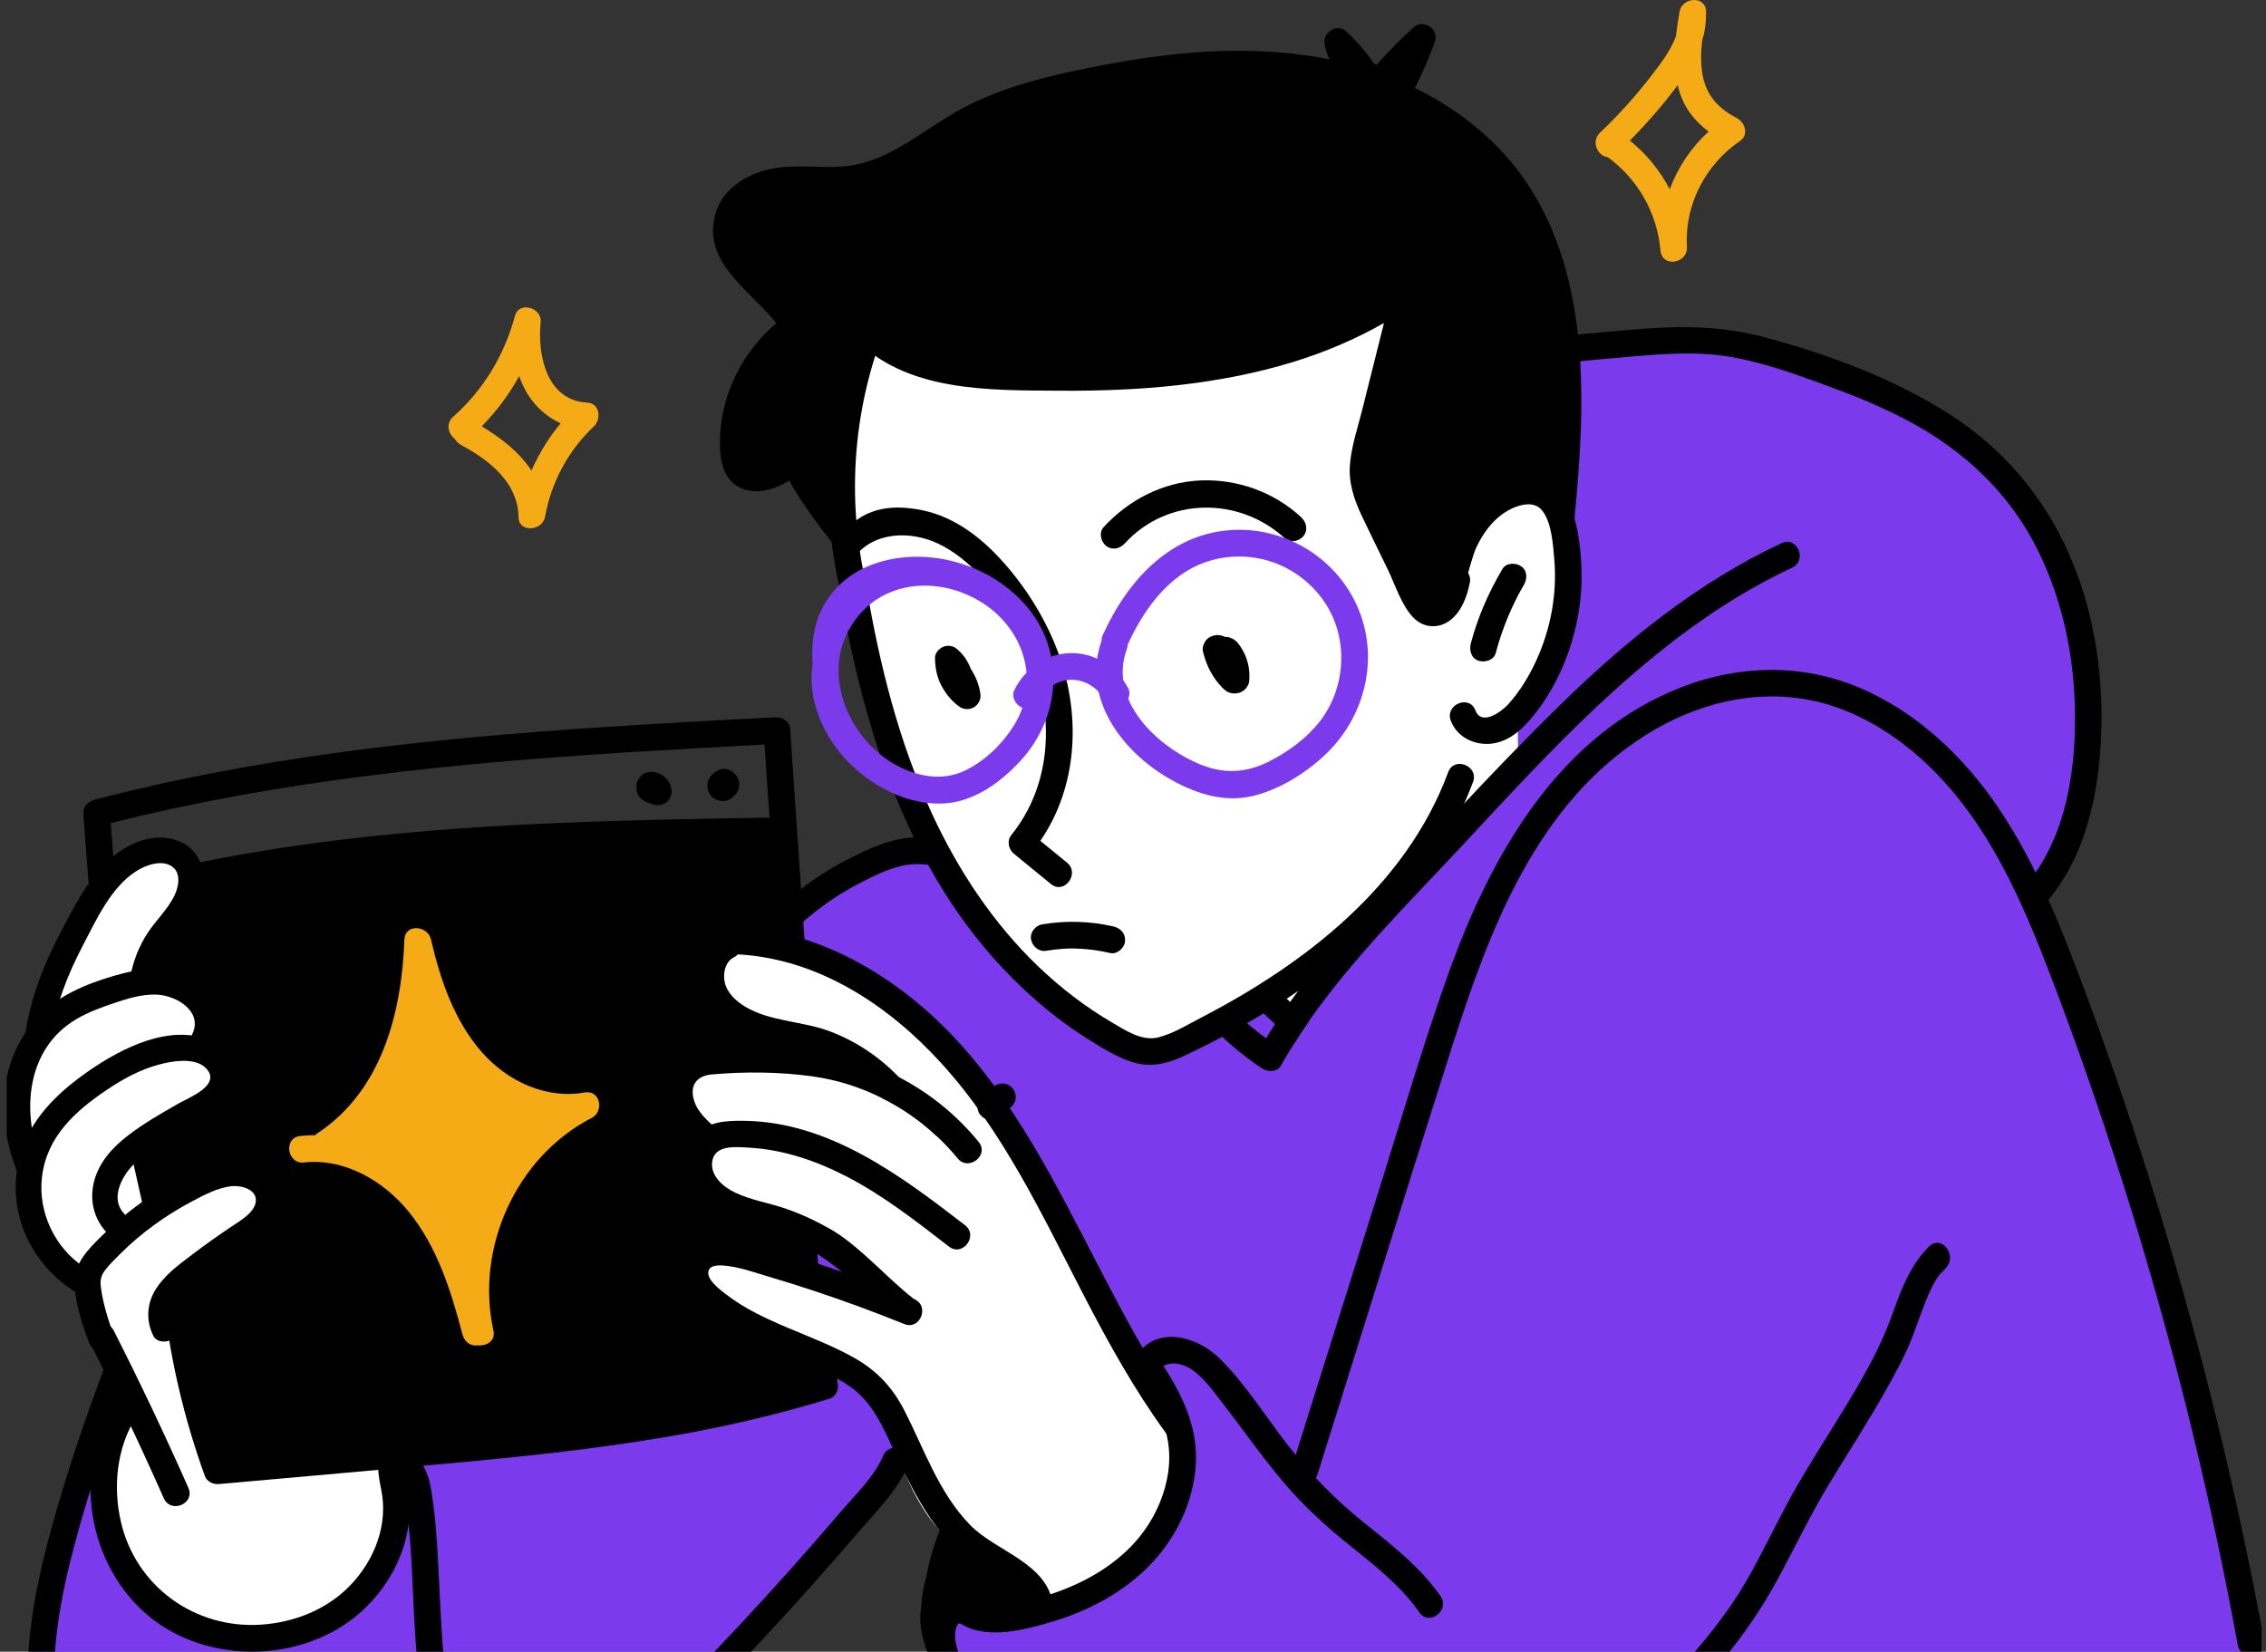 <svg width="203" height="148" viewBox="0 0 203 148" fill="none" xmlns="http://www.w3.org/2000/svg">
<rect x="0" y="0" width="203" height="148" fill="#333333" stroke="none"/>
<g clip-path="url(#clip0_2022_8128)">
<path d="M85.211 137.231C85.211 137.231 79.771 142.481 87.428 153.385C95.084 164.288 96.696 166.712 98.711 170.346C100.726 173.981 104.862 184.318 114.024 184.682C123.185 185.047 128.934 183.471 134.374 174.183C139.814 164.895 142.231 161.462 142.231 161.462C142.231 161.462 201.468 150.76 201.871 147.125C202.274 143.491 196.43 126.53 193.006 111.789C189.581 97.049 181.264 79.569 181.264 79.569C181.264 79.569 187.565 77.059 187.163 64.944C186.76 52.829 181.32 35.665 155.53 30.82C129.74 25.974 109.39 41.723 109.39 41.723L83.128 75.083C83.128 75.083 74.986 78.648 69.924 82.699C64.862 86.751 34.64 126.731 34.64 126.731C34.64 126.731 38.267 137.029 33.431 141.269C28.595 145.509 22.753 150.153 16.104 144.702C9.455 139.25 8.85 136.221 8.85 134C8.85 131.779 9.052 126.731 9.052 126.731C9.052 126.731 -3.842 153.182 8.85 165.701C21.544 178.22 39.678 172.567 49.55 164.086C59.423 155.606 81.788 129.154 81.788 129.154L85.213 137.231H85.211Z" fill="#7C3AED"/>
<path d="M129.045 143.014C127.202 140.369 124.639 138.404 122.152 136.406C119.581 134.34 117.366 132.053 115.34 129.449C113.338 126.875 111.56 123.985 109.227 121.696C107.258 119.763 103.696 118.729 101.83 121.431C100.956 122.697 102.867 124.139 103.746 122.867C104.41 121.907 105.683 122.067 106.58 122.605C107.776 123.323 108.635 124.593 109.477 125.673C111.321 128.038 113.031 130.508 114.967 132.8C116.841 135.018 118.96 136.921 121.223 138.728C123.39 140.46 125.553 142.186 127.154 144.483C128.039 145.751 129.925 144.274 129.045 143.014Z" fill="black"/>
<path d="M172.831 111.674C172.753 111.749 172.686 111.832 172.612 111.909C170.945 113.651 170.193 115.935 169.385 118.134C168.362 120.922 166.868 123.501 165.332 126.034C163.733 128.672 162.032 131.254 160.533 133.952C159.094 136.545 157.855 139.246 156.362 141.809C153.197 147.244 148.404 151.458 144.605 156.422C141.724 160.186 139.39 164.336 136.84 168.323C131.886 176.07 124.949 184.98 114.646 183.925C112.314 183.686 110.021 182.927 108.066 181.618C105.907 180.173 104.425 178.178 103.081 175.984C99.939 170.857 97.81 165.155 94.31 160.238C92.569 157.793 90.485 155.606 88.738 153.16C87.765 151.798 86.833 150.386 86.168 148.843C85.713 147.79 85.285 146.502 85.766 145.614C85.751 145.639 85.992 145.348 86.069 145.287C86.305 145.099 86.496 145.014 86.785 144.899C88.22 144.325 86.494 140.682 85.064 141.254C77.694 144.2 87.944 156.201 90.535 159.342C93.618 163.08 95.786 167.29 97.977 171.595C100.549 176.649 103.197 181.921 108.453 184.596C112.982 186.9 118.51 186.936 123.186 185.047C127.799 183.184 131.513 179.651 134.549 175.788C137.72 171.755 140.26 167.279 143.011 162.961C144.386 160.803 145.828 158.693 147.434 156.699C149.558 154.062 151.88 151.594 154.084 149.026C156.139 146.629 157.852 144.106 159.352 141.326C160.831 138.586 162.167 135.778 163.777 133.11C165.518 130.222 167.367 127.399 169.012 124.453C169.763 123.108 170.518 121.745 171.11 120.319C171.609 119.116 172.002 117.871 172.488 116.662C172.836 115.795 173.232 114.889 173.809 114.136C174.091 113.9 174.33 113.654 174.523 113.34C175.172 112.282 173.883 110.67 172.831 111.674Z" fill="black"/>
<path d="M76.749 24.56C76.749 24.56 70.705 40.512 77.958 59.492C85.211 78.472 87.024 82.511 93.271 88.366C99.517 94.221 103.547 95.231 104.957 94.02C106.368 92.808 113.822 88.77 113.822 88.77L116.038 91.395C116.038 91.395 121.479 84.126 125.911 79.279C130.343 74.433 135.985 68.376 135.985 68.376V64.136C135.985 64.136 139.968 59.882 140.216 52.425C140.464 44.968 135.179 31.425 135.179 31.425C135.179 31.425 123.896 21.329 122.687 21.127C121.479 20.926 76.749 24.56 76.749 24.56Z" fill="white"/>
<path d="M95.586 77.294C94.79 76.643 93.994 75.993 93.198 75.343C96.535 70.497 96.842 64.178 94.876 58.69C93.797 55.678 92.063 52.845 89.949 50.451C88.004 48.248 85.588 46.339 82.656 45.728C79.681 45.108 77.099 45.561 75.288 48.084C74.39 49.336 75.543 51.299 76.445 50.044C78.196 47.606 81.555 47.525 84.065 48.722C87.004 50.124 89.264 53.053 90.883 55.8C94.323 61.638 95.041 69.299 90.597 74.829C90.18 75.35 90.352 76.109 90.839 76.507C91.944 77.411 93.049 78.313 94.153 79.216C95.347 80.191 96.778 78.269 95.585 77.295L95.586 77.294Z" fill="black"/>
<path d="M116.547 46.329C114.109 44.075 110.818 42.905 107.512 43.051C104.182 43.197 101.09 44.805 98.861 47.244C98.424 47.722 98.621 48.562 99.103 48.922C99.664 49.342 100.339 49.16 100.777 48.681C104.592 44.508 111.039 44.48 115.114 48.25C115.59 48.69 116.431 48.489 116.789 48.008C117.21 47.444 117.024 46.771 116.547 46.33V46.329Z" fill="black"/>
<path d="M86.963 59.925C86.706 59.219 86.263 58.582 85.669 58.106C85.343 57.844 84.865 57.801 84.486 57.961C84.128 58.113 83.76 58.516 83.763 58.931C83.769 59.78 83.913 60.615 84.306 61.377C84.699 62.138 85.233 62.808 85.93 63.31C86.321 63.591 86.831 63.618 87.246 63.376C87.657 63.135 87.899 62.659 87.831 62.178C87.715 61.365 87.41 60.599 86.963 59.925Z" fill="black"/>
<path d="M111.91 61.025C111.982 60.237 111.862 59.43 111.541 58.693C111.379 58.324 111.164 57.965 110.914 57.644C110.79 57.485 110.635 57.354 110.458 57.255C110.306 57.171 110.145 57.107 109.97 57.082C109.916 57.073 109.751 57.078 109.776 57.078C109.489 56.947 109.179 56.871 108.915 56.912C108.566 56.965 108.217 57.122 108.013 57.41C107.827 57.675 107.688 58.028 107.764 58.357C108.043 59.562 108.611 60.722 109.511 61.625C109.679 61.793 109.849 61.952 110.077 62.043C110.351 62.153 110.645 62.163 110.926 62.095C111.046 62.081 111.155 62.039 111.25 61.968C111.364 61.924 111.458 61.854 111.532 61.761C111.627 61.689 111.698 61.6 111.743 61.492C111.84 61.352 111.897 61.197 111.911 61.024L111.91 61.025Z" fill="black"/>
<path d="M77.457 27.573C74.044 35.574 73.272 44.603 75.312 53.064C75.671 54.553 78.042 54.223 77.679 52.721C75.727 44.626 76.418 36.107 79.684 28.446C80.29 27.028 78.062 26.151 77.456 27.572L77.457 27.573Z" fill="black"/>
<path d="M129.735 69.195C125.969 79.357 116.955 86.336 107.636 91.168C106.414 91.801 105.117 92.61 103.777 92.952C102.317 93.325 100.851 92.345 99.635 91.631C97.245 90.23 95.031 88.528 93.028 86.613C88.988 82.749 85.836 77.982 83.496 72.92C80.496 66.429 78.769 59.456 77.589 52.425C77.334 50.903 74.965 51.242 75.221 52.768C77.336 65.365 81.388 78.26 90.581 87.537C92.648 89.622 94.906 91.506 97.397 93.064C98.651 93.848 100.01 94.721 101.427 95.166C103.069 95.683 104.55 95.335 106.07 94.618C111.271 92.171 116.307 89.153 120.704 85.432C125.613 81.279 129.711 76.145 131.963 70.067C132.498 68.624 130.272 67.741 129.734 69.193L129.735 69.195Z" fill="black"/>
<path d="M99.734 83.013C97.659 82.531 95.484 82.476 93.382 82.822C92.764 82.924 92.248 83.535 92.369 84.179C92.487 84.807 93.064 85.304 93.724 85.195C94.215 85.114 94.709 85.054 95.207 85.02C95.321 85.012 95.435 85.005 95.551 85C95.627 84.997 95.704 84.993 95.78 84.992C96.01 84.989 96.087 84.989 96.164 84.99C96.279 84.992 96.394 84.994 96.508 84.999C97.505 85.035 98.493 85.171 99.464 85.397C100.076 85.539 100.747 84.936 100.788 84.34C100.838 83.632 100.39 83.165 99.734 83.013Z" fill="black"/>
<path d="M121.732 54.658C119.949 50.246 115.499 47.367 110.771 47.476C104.983 47.61 101.041 51.939 98.796 56.899C98.714 57.079 98.681 57.249 98.684 57.408C96.914 62.454 100.38 67.184 104.581 69.672C106.82 70.999 109.445 71.934 112.068 71.36C114.451 70.839 116.782 69.401 118.572 67.763C122.172 64.468 123.591 59.258 121.732 54.658ZM118.284 64.577C117.108 66.115 115.452 67.329 113.738 68.206C111.713 69.24 109.723 69.38 107.605 68.529C103.701 66.96 99.246 62.787 100.952 58.154C101.002 58.02 101.02 57.893 101.025 57.77C102.566 54.369 105.029 51.032 108.846 50.122C112.599 49.228 116.451 50.734 118.632 53.909C120.816 57.088 120.613 61.533 118.284 64.577Z" fill="#7C3AED"/>
<path d="M91.904 54.256C88.653 50.493 82.957 48.871 78.252 50.543C75.756 51.429 73.774 53.406 73.085 55.991C72.776 57.15 72.708 58.325 72.791 59.498C72.254 63.202 74.211 67.043 77.267 69.424C79.342 71.041 81.929 72.14 84.592 71.99C87.269 71.838 89.643 70.099 91.406 68.189C95.036 64.255 95.485 58.402 91.904 54.256ZM90.755 65.128C89.71 66.749 88.186 68.219 86.435 69.054C84.45 70 82.288 69.608 80.396 68.618C76.209 66.426 73.631 60.749 76.074 56.388C78.674 51.745 84.525 51.455 88.504 54.358C91.962 56.882 93.125 61.452 90.755 65.128Z" fill="#7C3AED"/>
<path d="M101.075 61.677C100.067 59.763 98.102 58.486 95.916 58.522C93.736 58.557 91.808 59.9 90.867 61.844C90.585 62.428 90.978 63.175 91.546 63.398C92.186 63.65 92.813 63.303 93.096 62.719C93.104 62.701 93.174 62.574 93.195 62.533C93.232 62.479 93.295 62.381 93.293 62.386C93.394 62.24 93.505 62.104 93.621 61.968C93.742 61.848 93.801 61.795 93.86 61.744C93.995 61.629 94.138 61.523 94.284 61.424C94.485 61.307 94.558 61.268 94.634 61.233C94.795 61.159 94.96 61.097 95.127 61.037C95.307 60.991 95.383 60.974 95.46 60.96C95.557 60.943 95.655 60.93 95.753 60.92C95.77 60.918 95.909 60.909 95.958 60.905C96.193 60.914 96.29 60.923 96.388 60.935C96.466 60.945 96.544 60.96 96.621 60.971C96.892 61.035 97.061 61.094 97.224 61.161C97.314 61.199 97.404 61.239 97.493 61.282C97.749 61.432 97.885 61.523 98.016 61.622C98.094 61.683 98.168 61.746 98.243 61.809C98.421 61.984 98.543 62.127 98.654 62.276C98.702 62.339 98.745 62.406 98.79 62.469C99.173 63.182 99.809 63.514 100.439 63.248C100.995 63.012 101.378 62.252 101.075 61.677Z" fill="#7C3AED"/>
<path d="M141.612 49.793C141.477 48.207 141.215 46.393 140.465 44.969C138.793 41.794 134.757 42.608 132.514 44.681C130.14 46.876 127.918 50.635 129.085 53.688C129.636 55.133 131.2 54.899 131.351 52.628C131.515 50.153 132.67 47.42 134.66 46.017C135.546 45.393 137.242 44.696 138.096 45.678C139.01 46.726 139.129 48.809 139.242 50.137C139.504 53.202 138.925 56.323 137.657 59.12C137.013 60.539 136.171 61.944 135.12 63.102C134.513 63.772 132.725 65.091 132.175 63.652C131.621 62.206 129.42 63.146 129.971 64.586C130.493 65.952 131.874 66.695 133.298 66.658C134.992 66.612 136.319 65.434 137.335 64.181C139.495 61.517 140.871 58.222 141.426 54.846C141.7 53.181 141.753 51.476 141.611 49.795L141.612 49.793Z" fill="black"/>
<path d="M136.271 50.742C135.782 50.408 134.938 50.407 134.596 50.984C133.358 53.075 132.388 55.296 131.765 57.647C131.604 58.251 131.783 58.974 132.443 59.201C133 59.391 133.821 59.17 133.993 58.521C134.285 57.42 134.649 56.341 135.086 55.29C135.301 54.773 135.533 54.265 135.782 53.764C135.903 53.522 136.027 53.282 136.155 53.045C136.357 52.687 136.434 52.553 136.513 52.421C136.831 51.883 136.845 51.133 136.271 50.742Z" fill="black"/>
<path d="M129.299 51.924C129.234 52.26 128.811 53.782 128.362 53.711C128.053 53.662 127.62 52.342 127.493 52.081C127.205 51.485 126.915 50.89 126.626 50.293C126.019 49.042 125.412 47.79 124.805 46.539C124.252 45.399 123.552 44.22 123.348 42.954C123.145 41.69 123.562 40.393 123.865 39.179C124.204 37.828 124.543 36.477 124.882 35.125C125.577 32.359 126.27 29.592 126.964 26.825C127.247 25.694 126.158 24.735 125.116 25.44C119.68 29.12 113.331 31.051 106.877 31.939C100.49 32.817 93.799 32.949 87.381 32.298C84.133 31.969 80.641 31.201 78.335 28.703C77.295 27.577 75.398 29.04 76.444 30.173C81.047 35.157 88.676 34.966 94.93 35.01C101.986 35.06 109.092 34.505 115.87 32.428C118.698 31.561 121.419 30.401 123.984 28.947C123.331 31.551 122.678 34.156 122.025 36.761C121.633 38.321 121.087 39.935 120.941 41.544C120.787 43.234 121.297 44.751 122.012 46.258C122.773 47.862 123.561 49.451 124.335 51.048C124.996 52.41 125.56 54.274 126.64 55.364C127.571 56.304 128.946 56.359 129.969 55.534C130.963 54.733 131.443 53.406 131.676 52.194C131.967 50.679 129.589 50.413 129.299 51.924Z" fill="black"/>
<path d="M140.156 23.773C139.103 20.101 137.317 16.607 134.735 13.776C132.096 10.882 128.787 8.686 125.187 7.178C116.957 3.73 107.77 4.141 99.17 5.764C94.801 6.588 90.301 7.558 86.335 9.643C82.799 11.502 79.644 14.615 75.487 14.918C73.119 15.091 70.744 14.619 68.423 15.294C66.569 15.833 64.768 17.051 64.152 18.97C62.727 23.418 67.143 25.931 69.548 28.958C66.627 31.421 64.727 35.089 64.515 38.924C64.409 40.844 64.602 43.263 66.791 43.883C68.123 44.259 69.521 43.779 70.719 43.066C71.437 44.538 73.506 47.324 74.53 48.608C75.492 49.814 76.187 46.946 75.225 45.74C74.019 44.228 73.055 42.59 72.322 40.8C72.029 40.088 71.088 39.842 70.486 40.319C69.845 40.827 68.257 42.05 67.34 41.555C66.361 41.028 66.957 38.221 67.126 37.394C67.727 34.457 69.49 31.867 71.919 30.148C72.492 29.742 72.452 29 72.132 28.465C71.201 26.908 69.807 25.776 68.534 24.516C67.375 23.368 65.906 21.621 66.382 19.845C66.797 18.296 68.597 17.594 70.022 17.386C72.066 17.085 74.147 17.474 76.2 17.259C79.961 16.864 82.954 14.426 86.075 12.527C89.602 10.38 93.634 9.342 97.637 8.509C105.748 6.82 114.419 5.954 122.408 8.685C129.237 11.021 134.759 15.791 137.286 22.651C140.124 30.359 139.367 36.592 138.606 44.6C138.461 46.134 140.836 48.774 140.983 47.232C141.72 39.46 142.336 31.377 140.158 23.773L140.156 23.773Z" fill="black"/>
<path d="M128.131 2.398C127.715 2.115 127.081 2.052 126.681 2.411C125.495 3.472 124.377 4.611 123.336 5.813C123.259 5.758 123.176 5.712 123.08 5.683C122.357 4.622 121.52 3.645 120.549 2.775C119.764 2.073 118.487 2.933 118.649 3.906C118.921 5.54 120.034 7.026 121.555 7.685C121.699 7.931 121.837 8.182 121.98 8.468C122.334 9.182 123.208 9.41 123.809 8.948C123.909 9.336 124.203 9.698 124.552 9.817C125.228 10.048 125.781 9.73 126.103 9.137C127.036 7.416 127.847 5.632 128.528 3.796C128.705 3.32 128.567 2.696 128.131 2.398Z" fill="black"/>
<path d="M117.322 91.408C116.86 92.071 116.413 92.742 115.991 93.422C115.401 92.871 114.81 92.319 114.22 91.767C113.869 91.44 113.518 91.104 113.168 90.776C112.674 90.321 112.522 89.689 112.921 89.098C113.255 88.602 114.141 88.426 114.595 88.858C114.922 89.162 115.249 89.466 115.577 89.777C116.159 90.321 116.74 90.864 117.322 91.408Z" fill="black"/>
<path d="M202.84 147.059C200.44 134.001 197.29 121.086 193.413 108.388C191.453 101.968 189.303 95.607 186.968 89.314C184.803 83.474 182.535 77.593 179.037 72.402C175.929 67.791 171.696 63.773 166.527 61.599C161.462 59.469 155.869 59.568 150.767 61.524C139.595 65.81 133.512 76.689 129.696 87.406C127.478 93.637 125.62 100.005 123.636 106.314C121.54 112.981 119.445 119.647 117.348 126.313C116.829 127.964 116.31 129.615 115.792 131.266C115.332 132.728 117.555 133.617 118.02 132.14C122.032 119.38 125.995 106.605 130.06 93.862C133.44 83.263 137.654 71.98 147.526 65.805C151.94 63.045 157.259 61.683 162.409 62.787C167.627 63.906 172.135 67.404 175.416 71.508C179.153 76.184 181.532 81.754 183.658 87.304C185.934 93.25 188.031 99.266 189.964 105.332C193.877 117.604 197.087 130.097 199.584 142.735C199.891 144.288 200.186 145.844 200.472 147.401C200.75 148.917 203.12 148.58 202.84 147.059Z" fill="black"/>
<path d="M70.1 74.232C70.1 74.232 38.669 74.434 32.423 75.847C26.177 77.261 10.461 80.29 10.461 80.29C10.461 80.29 16.908 130.366 19.528 131.173C22.148 131.981 57.81 127.337 64.056 126.731C70.302 126.126 74.332 126.126 74.13 123.501C73.929 120.876 70.1 74.232 70.1 74.232Z" fill="black"/>
<path d="M64.257 84.934C61.393 86.984 62.425 89.95 66.272 91.395C70.118 92.84 72.719 92.404 74.734 93.818C76.749 95.232 78.159 96.645 78.159 96.645C78.159 96.645 62.041 93.011 61.033 96.04C60.026 99.069 62.847 101.694 62.847 101.694C62.847 101.694 60.429 105.328 62.847 106.943C65.264 108.559 69.898 109.367 73.928 111.992C77.958 114.616 80.375 116.837 80.375 116.837C80.375 116.837 62.443 110.779 61.839 113.001C61.234 115.223 66.07 117.848 69.696 119.665C73.323 121.481 77.184 121.338 78.964 126.328C80.745 131.318 82.188 136.222 86.218 138.847C90.248 141.472 91.86 143.692 92.464 143.692C93.068 143.692 100.926 143.491 103.344 138.039C105.762 132.586 104.955 127.539 104.955 127.539C104.955 127.539 97.5 115.02 93.672 106.943C89.844 98.866 81.382 90.588 74.934 87.156C68.487 83.723 65.665 83.925 64.255 84.935L64.257 84.934Z" fill="white"/>
<path d="M104.257 122.431C103.428 121.13 101.544 122.611 102.366 123.901C103.953 126.391 105.078 128.829 104.663 131.847C104.309 134.42 103.037 136.854 101.209 138.685C99.285 140.613 96.845 141.93 94.285 142.798C92.212 143.502 88.668 144.762 86.808 143.052C85.674 142.01 84.25 143.937 85.375 144.973C87.754 147.159 91.564 146.111 94.299 145.299C97.493 144.35 100.545 142.738 102.903 140.352C105.138 138.092 106.669 135.142 107.06 131.967C107.505 128.361 106.151 125.402 104.257 122.431V122.431Z" fill="black"/>
<path d="M86.453 109.785C80.699 105.337 74.296 100.537 66.695 100.43C65.07 100.407 63.277 100.47 62.196 101.873C61.328 103.001 61.183 104.593 61.685 105.905C63.01 109.362 67.173 109.635 70.143 110.76C73.904 112.185 76.969 115.398 80.128 117.83C81.349 118.771 83.109 117.35 81.887 116.409C79.487 114.562 76.9 111.519 74.246 110.05C72.953 109.334 71.615 108.707 70.212 108.241C68.771 107.763 67.239 107.522 65.861 106.865C64.829 106.373 63.669 105.424 63.795 104.153C63.956 102.537 65.934 102.77 67.129 102.837C70.231 103.012 73.199 104.043 75.939 105.47C79.199 107.17 82.121 109.464 85.021 111.705C86.24 112.647 87.674 110.728 86.453 109.784V109.785Z" fill="black"/>
<path d="M85.788 103.796C85.213 103.093 84.591 102.429 83.937 101.822C82.47 100.439 80.812 99.281 79.016 98.393C77.063 97.41 74.949 96.747 72.756 96.444C69.829 96.036 66.71 96.012 63.76 96.275C62.531 96.388 61.829 97.115 62.116 98.386C62.371 99.56 63.384 100.448 64.254 101.191C65.41 102.19 63.983 104.116 62.818 103.109C60.657 101.239 58.352 98.13 60.497 95.316C61.542 93.949 63.257 93.894 64.828 93.845C66.631 93.781 68.441 93.733 70.243 93.813C74 93.997 77.445 94.908 80.523 96.514C83.235 97.921 85.667 99.863 87.677 102.325C88.65 103.524 86.76 104.986 85.787 103.795L85.788 103.796Z" fill="black"/>
<path d="M104.458 128.421C101.635 124.553 99.314 120.356 97.113 116.113C93.356 108.855 89.856 101.335 84.305 95.244C79.543 90.025 73.283 85.908 66.105 85.516C66.009 85.613 65.897 85.7 65.762 85.772C64.981 86.156 64.75 87.179 64.917 87.979C65.124 88.986 65.962 89.737 66.807 90.233C69.04 91.536 71.823 91.496 74.217 92.367C76.617 93.246 78.771 94.685 80.525 96.515C81.905 97.946 83.029 99.6 83.836 101.407C83.899 101.551 83.931 101.687 83.939 101.822C82.471 100.439 80.813 99.281 79.018 98.393C78.396 97.715 77.694 97.09 76.945 96.539C74.887 95.021 72.662 94.365 70.245 93.814C70.006 93.766 69.759 93.71 69.511 93.654C66.904 93.087 64.033 92.047 62.876 89.41C61.974 87.372 62.652 84.894 64.543 83.743C64.75 83.367 65.125 83.08 65.66 83.096C69.927 83.176 73.986 84.526 77.647 86.668C92.704 95.468 96.651 113.659 106.35 126.951C107.259 128.19 105.369 129.669 104.46 128.422L104.458 128.421Z" fill="black"/>
<path d="M94.354 143.923C93.901 140.037 89.295 139.081 86.926 136.663C84.121 133.803 82.816 129.903 81.03 126.405C79.989 124.367 78.596 122.848 76.603 121.713C74.699 120.627 72.643 119.852 70.629 119C68.675 118.173 66.735 117.287 65.045 115.982C64.552 115.601 63.142 114.579 63.508 113.784C63.765 113.227 64.874 113.395 65.326 113.458C66.538 113.627 67.737 114.063 68.907 114.409C70.234 114.801 71.555 115.214 72.869 115.649C75.616 116.557 78.332 117.559 81.016 118.643C82.443 119.219 83.32 116.988 81.888 116.409C76.93 114.408 71.829 112.595 66.64 111.292C65.005 110.882 62.818 110.724 61.665 112.236C60.166 114.201 61.787 116.431 63.359 117.701C67.037 120.672 71.779 121.521 75.735 123.964C77.876 125.286 78.81 127.25 79.84 129.459C80.768 131.448 81.696 133.44 82.865 135.301C84.129 137.313 85.728 139.093 87.753 140.355C89.261 141.293 91.753 142.252 91.988 144.266C92.166 145.802 94.534 145.456 94.356 143.923H94.354Z" fill="black"/>
<path d="M92.288 140.812C91.378 140.066 90.114 139.951 89.062 140.4C89.02 140.186 88.922 139.997 88.786 139.839C88.708 139.478 88.5 139.16 88.102 139.003C88.204 138.54 88.084 138.025 87.664 137.739C87.25 137.457 86.826 137.455 86.449 137.642C86.43 137.178 86.142 136.733 85.693 136.557C85.088 136.319 84.38 136.632 84.142 137.237C83.617 138.574 83.228 139.962 82.96 141.374C82.594 142.634 82.458 143.962 82.568 145.29C82.618 145.878 83.208 146.325 83.77 146.308C84.316 146.291 84.913 145.868 84.938 145.27C85.309 145.552 85.88 145.573 86.257 145.343C86.701 145.073 86.87 144.626 86.812 144.149C86.902 144.095 86.984 144.029 87.057 143.953C87.271 144.249 87.562 144.489 87.943 144.62C88.738 144.893 89.615 144.553 90.088 143.874C90.221 143.932 90.35 143.996 90.488 144.043C91.099 144.252 91.795 143.985 92.038 143.363C92.106 143.19 92.126 143.013 92.112 142.841C92.952 142.516 92.901 141.313 92.288 140.812Z" fill="black"/>
<path d="M3.208 92.808C3.208 92.808 8.981 74.544 15.902 76.655C20.536 78.069 12.879 87.155 12.879 87.155C12.879 87.155 18.117 87.963 18.319 89.982C18.52 92.001 17.916 93.617 17.916 93.617C17.916 93.617 19.931 95.636 19.729 97.049C19.528 98.463 13.684 101.896 13.684 101.896L14.088 107.348C14.088 107.348 22.349 103.31 23.759 106.54C25.17 109.771 17.513 113.809 17.513 113.809L15.498 116.434L19.528 131.175L34.547 130.078C34.547 130.078 35.647 134.002 34.438 138.04C33.229 142.079 29.603 150.155 21.14 146.723C12.677 143.29 10.461 142.483 9.655 137.435C8.848 132.387 11.065 124.714 11.065 124.714L8.077 115.089C8.077 115.089 2.603 111.993 2.401 107.955C2.199 103.916 1.797 102.907 1.797 102.907C1.797 102.907 0.387 100.08 1.193 97.657C1.999 95.234 3.208 92.81 3.208 92.81V92.808Z" fill="white"/>
<path d="M24.602 105.643C22.601 102.877 19.043 104.159 16.566 105.394C13.816 106.764 11.312 108.578 9.124 110.737C7.974 111.872 6.7 113.103 6.688 114.832C6.675 116.64 7.349 118.61 7.969 120.285C8.487 121.682 10.675 120.942 10.158 119.544C9.667 118.217 9.244 116.834 9.049 115.429C8.962 114.798 9.001 114.365 9.388 113.85C9.794 113.309 10.298 112.823 10.775 112.347C12.648 110.483 14.815 108.917 17.147 107.679C18.272 107.082 19.557 106.381 20.848 106.282C21.639 106.22 22.992 106.577 22.92 107.617C22.849 108.646 21.48 109.41 20.735 109.909C19.518 110.726 18.323 111.574 17.156 112.461C15.962 113.369 14.705 114.281 13.916 115.586C13.132 116.881 13.076 118.359 13.741 119.705C14.019 120.269 14.866 120.337 15.342 120.029C15.92 119.653 15.94 118.982 15.665 118.424C15.066 117.211 16.517 115.902 17.326 115.25C18.641 114.192 20.011 113.198 21.405 112.247C22.583 111.442 23.845 110.677 24.632 109.448C25.38 108.28 25.432 106.789 24.602 105.641V105.643Z" fill="black"/>
<path d="M18.725 93.197C15.204 91.744 10.946 93.905 8.083 95.87C4.819 98.11 1.997 100.912 1.491 105.032C0.966 109.299 2.994 113.297 6.537 115.632C7.062 115.978 7.828 115.595 8.077 115.088C8.383 114.467 8.053 113.887 7.534 113.545C4.905 111.811 3.388 108.594 3.76 105.462C4.19 101.838 6.755 99.543 9.624 97.619C11.033 96.676 12.525 95.861 14.166 95.409C15.426 95.062 17.713 94.651 18.62 95.913C19.633 97.323 16.887 98.37 16.001 98.876C14.443 99.765 12.847 100.675 11.426 101.777C10.021 102.866 8.8 104.227 8.393 106.005C8.02 107.635 8.435 109.242 9.571 110.455C10.588 111.538 12.095 109.785 11.086 108.708C9.877 107.42 10.886 105.449 11.892 104.418C13.294 102.982 15.247 101.975 16.969 100.982C18.494 100.101 20.464 99.297 21.023 97.453C21.568 95.654 20.372 93.876 18.725 93.197Z" fill="black"/>
<path d="M17.892 88.109C15.884 86.579 13.313 86.615 10.975 87.229C8.599 87.852 6.037 88.785 4.152 90.404C2.382 91.924 1.202 94.004 0.663 96.269C-0.006 99.08 0.419 102.065 1.444 104.734C1.977 106.123 4.166 105.383 3.631 103.992C1.919 99.535 2.373 93.963 6.834 91.323C7.902 90.691 9.082 90.266 10.252 89.87C11.447 89.465 12.683 89.091 13.959 89.119C15.826 89.16 18.365 90.709 17.125 92.854C16.38 94.141 18.465 95.138 19.207 93.855C20.312 91.945 19.601 89.41 17.892 88.108L17.892 88.109Z" fill="black"/>
<path d="M16.276 75.485C14.043 74.389 11.448 75.509 9.755 77.058C7.837 78.812 6.569 81.365 5.379 83.644C3.968 86.347 2.826 89.212 2.332 92.234C2.092 93.7 4.359 94.139 4.6 92.664C5.065 89.826 6.137 87.181 7.461 84.644C8.656 82.355 9.954 79.5 12.199 78.064C13.059 77.513 14.526 76.972 15.457 77.677C16.259 78.284 15.987 79.533 15.604 80.3C14.997 81.518 13.953 82.479 13.214 83.616C12.44 84.806 11.936 86.118 11.672 87.513C11.395 88.975 13.664 89.41 13.941 87.943C14.185 86.653 14.68 85.454 15.466 84.4C16.246 83.353 17.174 82.391 17.736 81.197C18.668 79.219 18.431 76.542 16.276 75.486V75.485Z" fill="black"/>
<path d="M16.878 133.32C14.776 128.572 12.55 123.88 10.2 119.249C9.505 117.878 7.298 118.806 7.996 120.183C10.346 124.813 12.572 129.505 14.674 134.254C15.3 135.666 17.504 134.732 16.878 133.32Z" fill="black"/>
<path d="M36.521 133.143C36.236 131.629 32.88 127.321 34.153 133.485C34.802 136.629 33.535 139.85 31.316 142.119C29.231 144.251 26.328 145.381 23.388 145.577C17.474 145.971 12.164 142.166 10.828 136.349C10.112 133.226 10.451 129.837 12.118 127.064C12.905 125.754 10.997 124.304 10.201 125.628C6.622 131.583 7.708 139.678 12.849 144.396C18.029 149.151 26.831 149.171 32.137 144.613C35.386 141.822 37.329 137.435 36.521 133.143Z" fill="black"/>
<path d="M75.065 124.042C75.006 123.693 74.946 123.344 74.886 122.995C74.626 121.474 72.257 121.812 72.518 123.337C59.238 127.314 45.289 128.272 31.554 129.504C27.796 129.842 24.038 130.178 20.279 130.516C18.617 125.734 17.516 120.792 16.982 115.754C16.819 114.216 14.451 114.563 14.614 116.096C15.199 121.617 16.463 127.041 18.354 132.259C18.541 132.777 19.114 133.025 19.627 132.979C26.908 132.326 34.191 131.694 41.47 131.012C48.572 130.346 55.675 129.569 62.684 128.213C66.62 127.452 70.515 126.497 74.347 125.317C74.837 125.167 75.148 124.526 75.065 124.042Z" fill="black"/>
<path d="M15.212 107.896C14.849 106.271 14.484 104.648 14.12 103.023C13.983 102.411 13.434 101.882 12.765 102.007C12.169 102.12 11.606 102.712 11.752 103.365C12.116 104.99 12.48 106.613 12.844 108.237C12.98 108.849 13.529 109.379 14.198 109.253C14.795 109.14 15.358 108.548 15.212 107.895V107.896Z" fill="black"/>
<path d="M70.783 65.286C70.736 64.599 70.033 64.239 69.428 64.27C53.475 65.118 37.466 65.971 21.712 68.776C17.268 69.567 12.854 70.519 8.485 71.656C7.825 71.827 7.418 72.307 7.471 73.013C7.618 74.947 7.765 76.882 7.912 78.817C8.029 80.358 10.397 80.007 10.28 78.475C10.16 76.901 10.04 75.328 9.921 73.756C25.067 69.933 40.66 68.394 56.215 67.41C60.305 67.152 64.397 66.931 68.49 66.713C68.9 72.73 69.31 78.747 69.72 84.764C69.825 86.306 72.193 85.955 72.088 84.421C71.654 78.043 71.218 71.664 70.783 65.286Z" fill="black"/>
<path d="M68.637 73.266C55.181 73.501 41.683 73.737 28.324 75.526C24.562 76.031 20.818 76.663 17.103 77.44C15.6 77.755 15.933 80.13 17.444 79.814C30.637 77.052 44.123 76.233 57.568 75.873C61.371 75.771 65.174 75.704 68.978 75.638C70.515 75.612 70.158 73.239 68.636 73.265L68.637 73.266Z" fill="black"/>
<path d="M60.153 70.77C60.11 70.546 60.08 70.432 60.044 70.323C59.966 70.143 59.894 70.028 59.82 69.916C59.652 69.726 59.554 69.617 59.443 69.532C59.336 69.448 59.178 69.372 59.077 69.318C58.808 69.229 58.691 69.191 58.572 69.174C58.443 69.155 58.293 69.168 58.174 69.174C57.93 69.202 57.67 69.292 57.528 69.43C57.313 69.639 57.232 69.713 57.111 69.994C57.062 70.109 57.03 70.237 57.022 70.362C57.014 70.646 57.014 70.736 57.03 70.828C57.057 70.927 57.084 71.025 57.112 71.123C57.197 71.322 57.325 71.486 57.497 71.616C57.772 71.825 57.971 71.904 58.169 71.952C58.42 72.078 58.603 72.112 58.68 72.129C58.88 72.144 59.017 72.15 59.14 72.129C59.298 72.112 59.442 72.058 59.569 71.968C59.714 71.898 59.834 71.796 59.927 71.66C59.98 71.566 60.032 71.473 60.083 71.379C60.16 71.182 60.183 70.978 60.153 70.77Z" fill="black"/>
<path d="M66.211 70.108C66.196 69.993 66.161 69.88 66.119 69.772C66.049 69.648 65.998 69.559 65.946 69.47C65.828 69.338 65.749 69.254 65.662 69.18C65.537 69.093 65.43 69.031 65.318 68.983C65.223 68.941 64.975 68.898 64.996 68.901C64.894 68.902 64.792 68.904 64.691 68.906C64.592 68.933 64.493 68.96 64.395 68.988C64.317 69.03 64.256 69.067 64.196 69.102C64.135 69.138 64.07 69.174 64.01 69.213C63.842 69.362 63.758 69.448 63.687 69.523C63.585 69.653 63.523 69.786 63.475 69.88C63.425 70.035 63.395 70.144 63.377 70.254C63.365 70.512 63.37 70.738 63.476 70.95C63.592 71.183 63.695 71.333 63.906 71.494C64.198 71.716 64.577 71.811 64.939 71.763C65.145 71.735 65.4 71.636 65.559 71.498C65.603 71.452 65.649 71.406 65.693 71.36C65.756 71.311 65.934 71.13 65.956 71.103C65.995 71.058 66.027 70.982 66.05 70.941C66.159 70.745 66.173 70.73 66.216 70.461C66.235 70.346 66.228 70.225 66.212 70.109L66.211 70.108Z" fill="black"/>
<path d="M52.37 97.89C48.925 98.513 45.472 96.883 43.199 94.317C40.694 91.48 39.443 87.795 38.605 84.159C38.318 82.928 36.284 82.736 36.228 84.191C35.989 90.753 34.21 97.731 28.436 101.552C28.348 101.608 28.276 101.672 28.22 101.728C27.782 101.719 27.343 101.744 26.896 101.791C25.365 101.96 25.708 104.333 27.239 104.165C30.9 103.766 34.386 105.827 36.635 108.601C39.171 111.734 40.415 115.691 41.42 119.535C41.58 120.166 42.082 120.646 42.776 120.55C43.605 120.63 44.411 120.15 44.204 119.223C42.569 111.83 46.238 103.662 53 100.177C54.149 99.594 53.782 97.635 52.37 97.891V97.89Z" fill="#F5AB16"/>
<path d="M79.122 130.444C78.305 132.351 76.6 133.952 75.271 135.512C73.82 137.214 72.351 138.899 70.862 140.568C67.885 143.906 64.834 147.177 61.707 150.375C58.525 153.629 55.263 156.805 51.933 159.906C48.755 162.865 45.528 165.785 41.642 167.786C34.591 171.414 25.952 172.583 18.314 170.194C14.548 169.016 11.126 166.929 8.769 163.711C6.512 160.627 5.353 156.852 4.979 153.077C4.486 148.088 5.426 143.035 6.724 138.234C8.104 133.132 9.8 128.107 11.677 123.169C12.225 121.73 9.999 120.848 9.449 122.294C7.661 126.996 6.048 131.774 4.698 136.622C3.408 141.252 2.406 145.998 2.474 150.828C2.531 154.901 3.371 159.041 5.304 162.652C7.274 166.332 10.248 169.178 13.975 171.039C21.538 174.816 30.941 174.518 38.745 171.67C42.879 170.161 46.593 167.827 49.918 164.957C53.544 161.827 56.985 158.458 60.38 155.082C64.156 151.328 67.835 147.477 71.407 143.527C73.199 141.546 74.964 139.542 76.702 137.512C78.343 135.596 80.343 133.667 81.349 131.317C81.955 129.899 79.728 129.023 79.12 130.442L79.122 130.444Z" fill="black"/>
<path d="M40.671 154.372C39.562 149.675 39.516 144.848 39.255 140.053C39.129 137.731 38.976 135.385 38.553 133.094C38.203 131.199 36.741 129.072 34.546 130.077C33.145 130.719 34.075 132.928 35.478 132.286C36.253 131.932 36.628 136.784 36.679 137.362C36.845 139.257 36.929 141.157 37.016 143.055C37.194 146.969 37.4 150.889 38.303 154.714C38.656 156.206 41.026 155.876 40.671 154.372Z" fill="black"/>
<path d="M83.126 75.083C80.659 74.743 78.135 75.878 75.986 76.982C73.871 78.07 71.901 79.42 70.135 81.017C69.656 81.451 69.505 82.162 69.923 82.699C70.296 83.182 71.12 83.348 71.602 82.912C73.159 81.502 74.873 80.262 76.734 79.286C78.539 78.339 80.766 77.177 82.857 77.466C84.383 77.676 84.654 75.294 83.126 75.083Z" fill="black"/>
<path d="M75.137 46.57L70.603 41.874C70.603 41.874 67.43 44.146 66.22 42.177C65.012 40.208 65.767 35.968 67.127 33.848C68.487 31.728 70.905 28.85 70.905 28.85C70.905 28.85 66.825 26.578 66.069 24.156C65.313 21.733 63.5 17.341 69.393 16.433C75.287 15.524 77.704 15.827 79.971 14.616C82.238 13.405 93.571 5.075 108.984 5.832C124.397 6.589 134.221 10.83 138.149 22.491C142.077 34.152 140.462 44.968 140.462 44.968C140.462 44.968 135.428 42.178 133.766 44.903C132.105 47.629 131.876 52.057 130.328 53.401C128.78 54.747 128.175 55.504 127.117 52.929C126.06 50.355 122.433 43.692 122.433 43.692L125.456 27.185C125.456 27.185 111.704 35.362 95.838 34.303C79.971 33.243 77.1 30.517 77.1 30.517L75.137 46.57Z" fill="black"/>
<path d="M160.541 50.868C156.402 52.81 152.573 55.312 148.993 58.158C142.549 63.265 136.966 69.339 131.375 75.358C126.59 80.513 121.398 85.597 117.322 91.408C116.86 92.071 116.413 92.742 115.991 93.422C115.552 94.101 115.138 94.796 114.739 95.5C114.403 96.091 113.551 96.067 113.064 95.74C111.74 94.86 110.512 93.869 109.355 92.782C108.255 91.727 109.674 89.801 110.791 90.856C111.62 91.647 112.505 92.359 113.423 93.038C113.678 92.606 113.949 92.183 114.22 91.767C114.651 91.088 115.106 90.433 115.576 89.777C117.435 87.172 119.524 84.734 121.669 82.36C127.531 75.885 133.425 69.38 139.661 63.266C145.579 57.471 152.071 52.188 159.616 48.663C161.011 48.008 161.937 50.221 160.541 50.869V50.868Z" fill="black"/>
<path d="M185.327 49.577C183.085 44.507 179.483 40.246 174.832 37.236C169.821 33.991 163.919 31.787 158.175 30.245C154.599 29.285 151.082 29.167 147.406 29.446C143.549 29.738 139.697 30.126 135.853 30.553C134.319 30.724 134.665 33.096 136.195 32.926C139.407 32.569 142.622 32.25 145.842 31.975C148.896 31.714 151.96 31.458 155.003 31.974C158.018 32.485 160.951 33.565 163.815 34.614C166.349 35.541 168.855 36.577 171.229 37.865C175.837 40.364 179.717 43.94 182.194 48.599C184.555 53.039 185.706 58.032 185.868 63.044C186.051 68.727 185.178 75.186 181.263 79.568C180.237 80.718 182.159 82.147 183.18 81.003C186.945 76.789 188.096 70.818 188.247 65.323C188.393 59.953 187.506 54.505 185.327 49.576V49.577Z" fill="black"/>
<path d="M52.602 36.072C48.975 35.898 48.129 31.805 48.438 28.872C48.575 27.574 46.498 26.945 46.134 28.299C45.196 31.796 43.314 34.943 40.598 37.343C39.906 37.955 40.16 38.881 40.723 39.304C40.859 39.546 41.078 39.751 41.341 39.893C43.855 41.256 46.399 43.227 46.455 46.345C46.48 47.771 48.603 47.572 48.828 46.309C49.376 43.225 50.916 40.354 53.2 38.21C53.893 37.56 53.738 36.125 52.602 36.072ZM47.613 42.172C46.54 40.526 44.881 39.231 43.159 38.202C44.479 36.858 45.603 35.344 46.513 33.706C46.706 34.263 46.954 34.802 47.271 35.316C47.973 36.454 49.015 37.386 50.227 37.933C49.154 39.222 48.273 40.642 47.613 42.172Z" fill="#F5AB16"/>
<path d="M155.58 10.572C153.992 9.746 152.905 8.619 152.547 6.818C152.339 5.764 152.367 4.698 152.487 3.638C152.713 2.915 152.835 2.157 152.834 1.36C152.834 1.199 152.844 1.1 152.839 0.995C152.766 -0.426 150.686 -0.244 150.466 1.031C150.339 1.769 150.221 2.512 150.137 3.257C149.638 4.606 148.667 5.835 147.829 6.919C146.463 8.688 144.964 10.345 143.341 11.882C142.484 12.695 143.159 14.009 144.025 14.08C146.747 16.07 148.454 19.08 148.757 22.454C148.897 24.006 151.216 23.635 151.125 22.111C150.901 18.347 152.788 14.739 155.876 12.636C156.704 12.072 156.32 10.957 155.579 10.572H155.58ZM149.586 16.961C148.708 15.284 147.497 13.792 146.013 12.592C147.506 11.083 148.909 9.485 150.18 7.782C150.22 7.728 150.258 7.673 150.298 7.619C150.333 7.771 150.364 7.924 150.408 8.075C150.889 9.701 151.833 10.866 153.075 11.79C151.497 13.208 150.317 14.995 149.586 16.961Z" fill="#F5AB16"/>
<path d="M90.941 97.965C90.912 97.81 90.846 97.672 90.744 97.549C90.668 97.474 90.591 97.399 90.515 97.323C90.342 97.194 90.148 97.118 89.933 97.092L89.628 97.097C89.42 97.128 89.233 97.208 89.065 97.336C88.717 97.624 88.369 97.913 88.022 98.201C87.887 98.299 87.786 98.422 87.719 98.571C87.629 98.703 87.579 98.85 87.567 99.013C87.544 99.17 87.559 99.321 87.612 99.468C87.641 99.622 87.707 99.76 87.81 99.883C87.886 99.958 87.963 100.033 88.039 100.109C88.212 100.238 88.406 100.315 88.621 100.34L88.926 100.335C89.134 100.305 89.322 100.225 89.489 100.096C89.837 99.808 90.184 99.519 90.532 99.231C90.667 99.133 90.768 99.01 90.835 98.861C90.925 98.729 90.976 98.582 90.988 98.419C91.011 98.261 90.995 98.11 90.941 97.965Z" fill="black"/>
</g>
<defs>
<clipPath id="clip0_2022_8128">
<rect width="202" height="148" fill="white" transform="translate(0.602)"/>
</clipPath>
</defs>
</svg>
